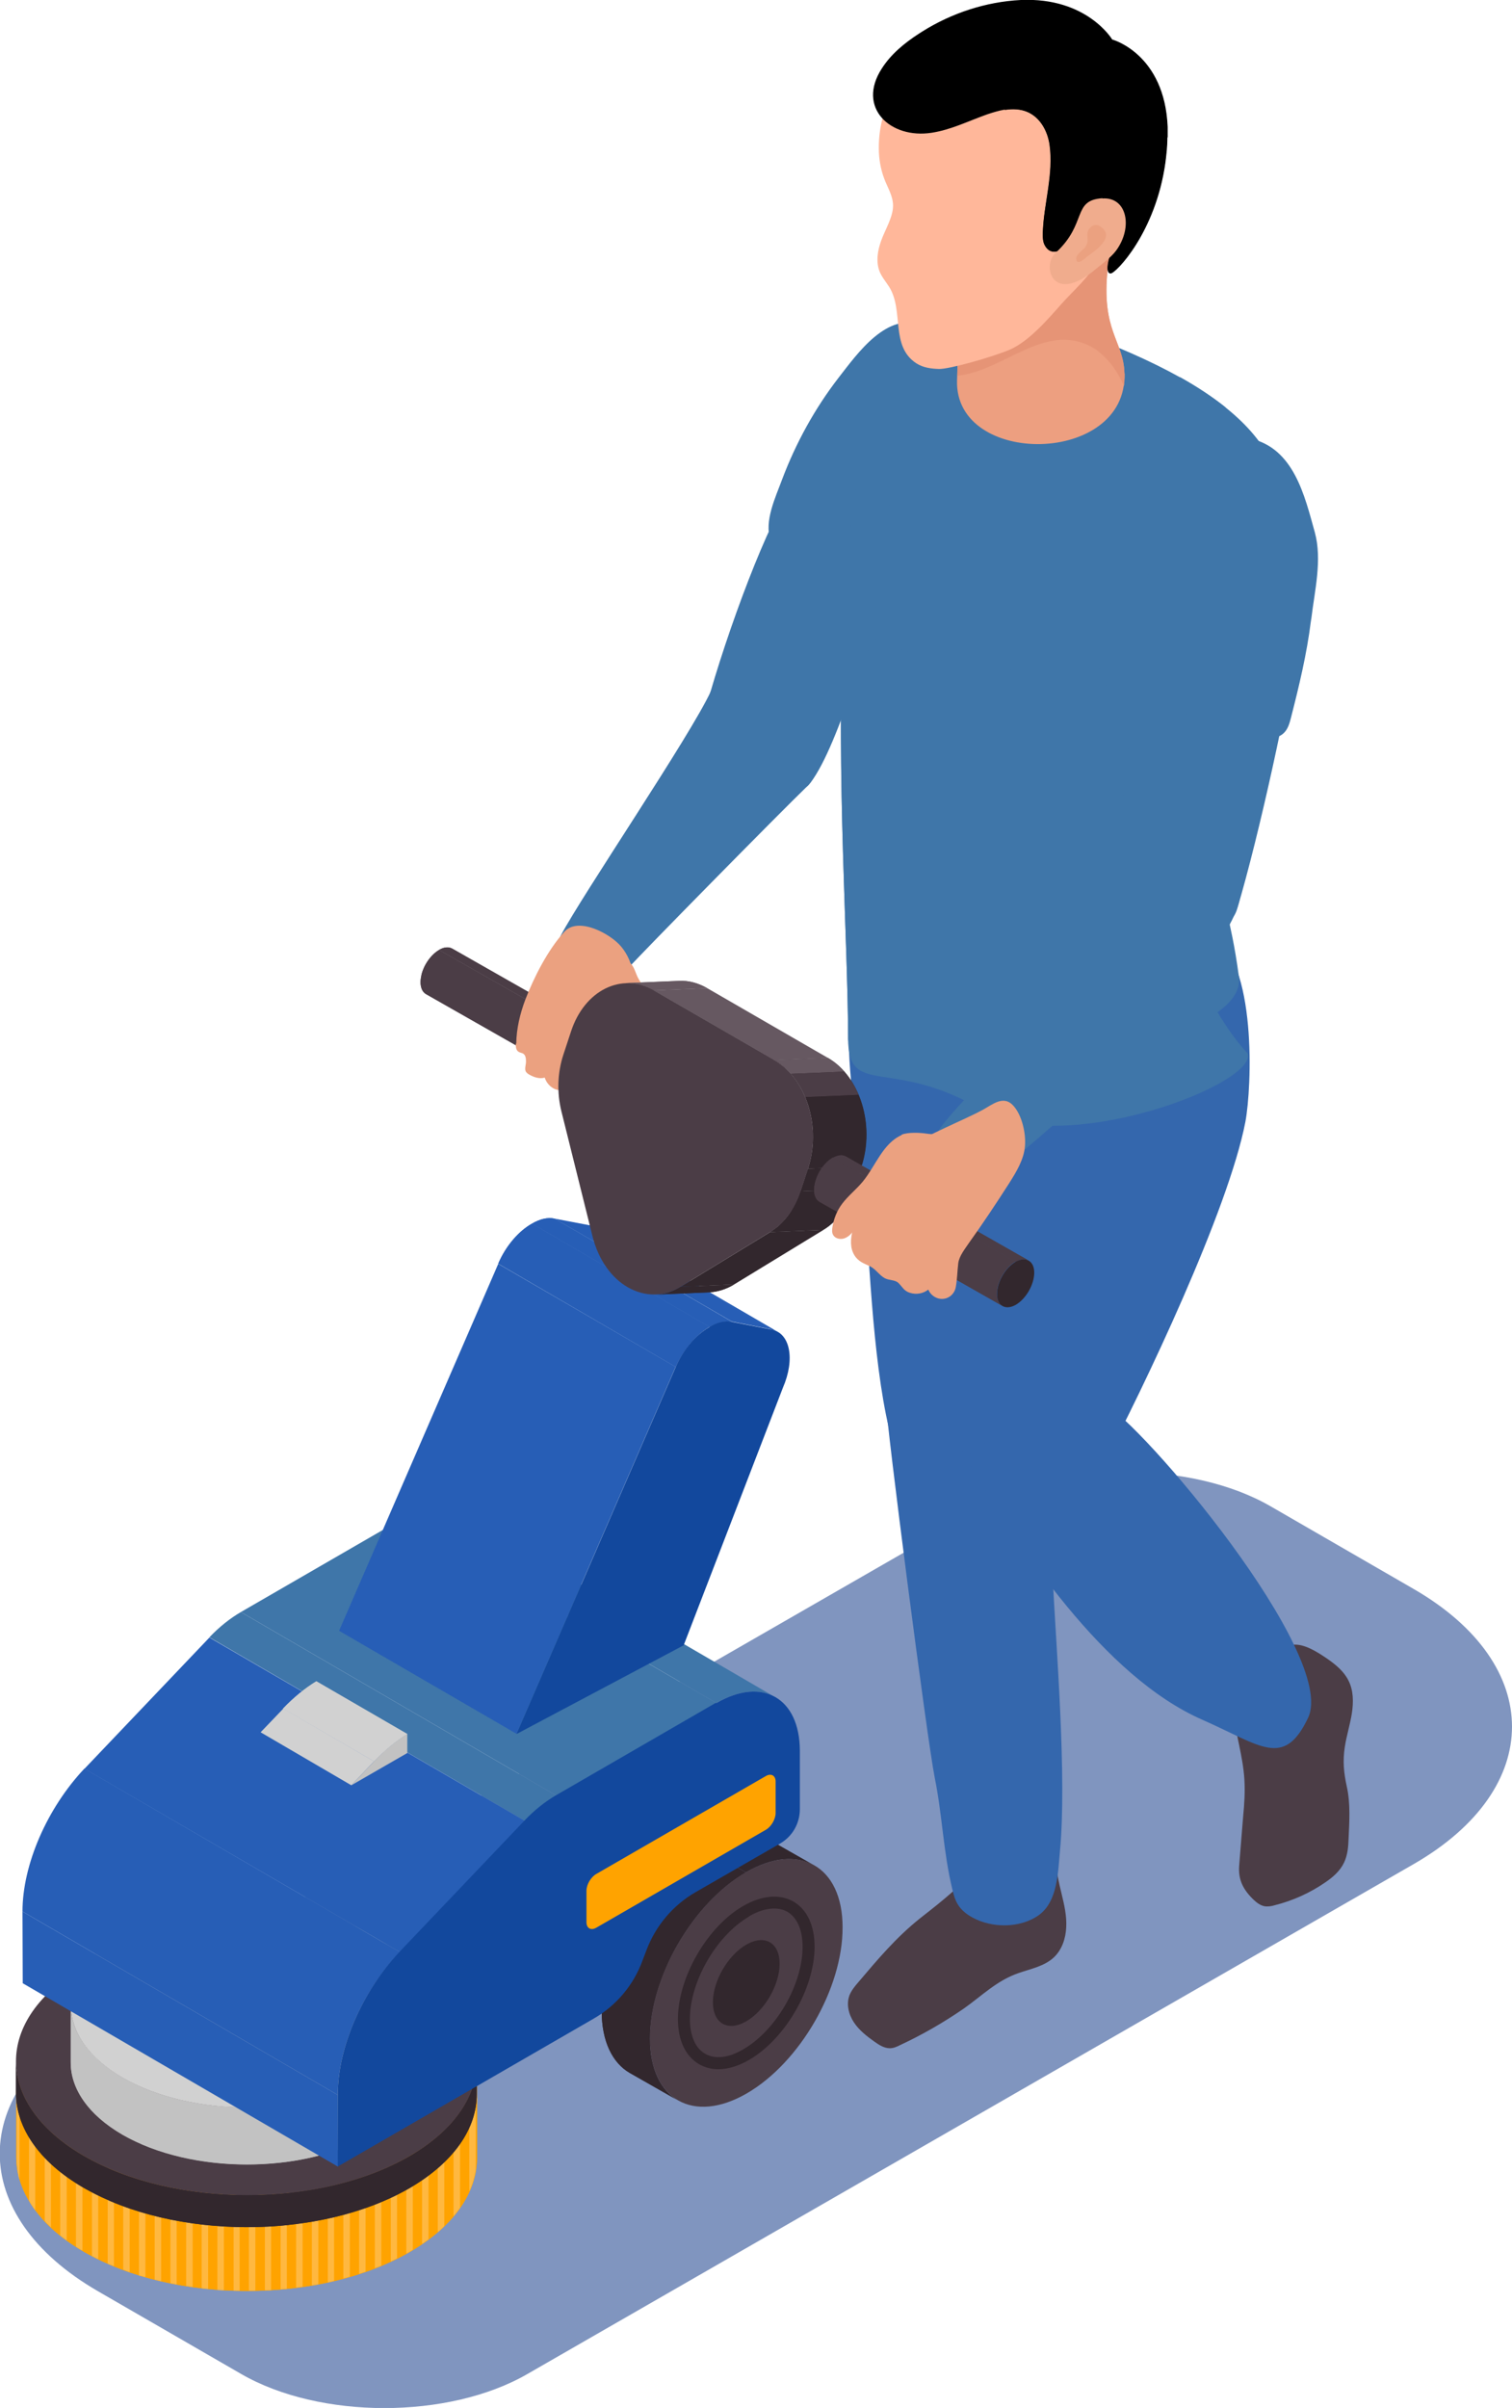 <?xml version="1.0" encoding="UTF-8"?>
<svg id="_レイヤー_2" data-name="レイヤー 2" xmlns="http://www.w3.org/2000/svg" xmlns:xlink="http://www.w3.org/1999/xlink" viewBox="0 0 60.51 96.33">
  <defs>
    <style>
      .cls-1 {
        clip-path: url(#clippath);
      }

      .cls-2 {
        fill: none;
      }

      .cls-2, .cls-3, .cls-4, .cls-5, .cls-6, .cls-7, .cls-8, .cls-9, .cls-10, .cls-11, .cls-12, .cls-13, .cls-14, .cls-15, .cls-16, .cls-17, .cls-18, .cls-19, .cls-20 {
        stroke-width: 0px;
      }

      .cls-21, .cls-15 {
        fill: #ffa300;
      }

      .cls-22, .cls-12 {
        fill: #c2c2c2;
      }

      .cls-23, .cls-13 {
        fill: #665861;
      }

      .cls-24, .cls-11 {
        fill: #d1d1d1;
      }

      .cls-25, .cls-5 {
        fill: #4b3d46;
      }

      .cls-26, .cls-7 {
        fill: #32272d;
      }

      .cls-27, .cls-4 {
        fill: #275eb6;
      }

      .cls-28 {
        clip-path: url(#clippath-1);
      }

      .cls-29 {
        clip-path: url(#clippath-4);
      }

      .cls-30 {
        clip-path: url(#clippath-3);
      }

      .cls-31 {
        clip-path: url(#clippath-2);
      }

      .cls-32 {
        clip-path: url(#clippath-7);
      }

      .cls-33 {
        clip-path: url(#clippath-8);
      }

      .cls-34 {
        clip-path: url(#clippath-6);
      }

      .cls-35 {
        clip-path: url(#clippath-5);
      }

      .cls-36 {
        clip-path: url(#clippath-9);
      }

      .cls-37 {
        clip-path: url(#clippath-14);
      }

      .cls-38 {
        clip-path: url(#clippath-13);
      }

      .cls-39 {
        clip-path: url(#clippath-12);
      }

      .cls-40 {
        clip-path: url(#clippath-10);
      }

      .cls-41 {
        clip-path: url(#clippath-15);
      }

      .cls-42 {
        clip-path: url(#clippath-17);
      }

      .cls-43 {
        clip-path: url(#clippath-16);
      }

      .cls-44 {
        clip-path: url(#clippath-19);
      }

      .cls-45 {
        clip-path: url(#clippath-11);
      }

      .cls-46 {
        clip-path: url(#clippath-18);
      }

      .cls-47 {
        isolation: isolate;
      }

      .cls-6 {
        fill: #8095bf;
      }

      .cls-8 {
        fill: #3467ad;
      }

      .cls-9 {
        fill: #3f76a9;
      }

      .cls-10 {
        fill: #12489d;
      }

      .cls-14 {
        fill: #ed9f80;
      }

      .cls-16 {
        fill: #e69476;
      }

      .cls-17 {
        fill: #f0ac8d;
      }

      .cls-18 {
        fill: #ffb79a;
      }

      .cls-19 {
        fill: #ffb840;
      }

      .cls-20 {
        fill: #eba180;
      }
    </style>
    <clipPath id="clippath">
      <path class="cls-5" d="M25.41,42.11l-7.31-4.16c-.14-.08-.32-.07-.53.05l7.31,4.16c.21-.12.4-.13.53-.05Z"/>
    </clipPath>
    <clipPath id="clippath-1">
      <path class="cls-5" d="M17.05,39.77l7.31,4.16c-.13-.08-.22-.24-.22-.48,0-.47.33-1.05.74-1.29l-7.31-4.16c-.41.24-.74.81-.74,1.29,0,.23.08.4.22.48Z"/>
    </clipPath>
    <clipPath id="clippath-2">
      <path class="cls-15" d="M19.09,83.6v2.74c-.01,1.36-.9,2.71-2.69,3.75-3.59,2.08-9.42,2.08-13.03,0-1.82-1.05-2.72-2.43-2.72-3.8v-2.74c0,1.38.91,2.75,2.73,3.8,3.61,2.08,9.45,2.08,13.03,0,1.78-1.04,2.67-2.39,2.68-3.75Z"/>
    </clipPath>
    <clipPath id="clippath-3">
      <path class="cls-7" d="M19.08,82.5v1.28c0,1.36-.9,2.71-2.68,3.75-3.59,2.09-9.42,2.09-13.04,0-1.82-1.05-2.72-2.43-2.72-3.8v-1.28c0,1.38.91,2.75,2.72,3.8,3.61,2.08,9.45,2.08,13.04,0,1.78-1.04,2.67-2.39,2.68-3.75Z"/>
    </clipPath>
    <clipPath id="clippath-4">
      <path class="cls-12" d="M16.89,80.26v2.28c0,1.03-.69,2.07-2.05,2.86-2.73,1.59-7.18,1.59-9.94,0-1.38-.8-2.08-1.85-2.07-2.9v-2.28c0,1.05.7,2.1,2.08,2.9,2.75,1.59,7.2,1.59,9.94,0,1.36-.79,2.04-1.82,2.04-2.86Z"/>
    </clipPath>
    <clipPath id="clippath-5">
      <path class="cls-7" d="M32.59,74.63l-1.93-1.1c-.7-.41-1.67-.35-2.74.27l1.93,1.1c1.07-.62,2.04-.68,2.74-.27Z"/>
    </clipPath>
    <clipPath id="clippath-6">
      <path class="cls-7" d="M25.2,82.93l1.93,1.1c-.69-.4-1.12-1.26-1.12-2.47,0-2.45,1.71-5.42,3.84-6.65l-1.93-1.1c-2.13,1.23-3.85,4.21-3.84,6.65,0,1.21.43,2.07,1.12,2.47Z"/>
    </clipPath>
    <clipPath id="clippath-7">
      <path class="cls-2" d="M18.41,60.56l12.62,7.34c-.6-.35-1.44-.3-2.37.23l-12.62-7.34c.92-.53,1.76-.58,2.37-.23Z"/>
    </clipPath>
    <clipPath id="clippath-8">
      <path class="cls-2" d="M21,72.84l-12.62-7.34c.4-.42.83-.76,1.26-1.01l12.62,7.34c-.43.25-.86.59-1.26,1.01Z"/>
    </clipPath>
    <clipPath id="clippath-9">
      <path class="cls-2" d="M13.52,83.81l-12.62-7.34c0-1.87.98-4.13,2.48-5.72l12.62,7.34c-1.51,1.58-2.49,3.84-2.48,5.72Z"/>
    </clipPath>
    <clipPath id="clippath-10">
      <path class="cls-4" d="M24.02,49.15l7.1,4.13c-.08-.04-.16-.08-.25-.09l-7.1-4.13c.09.02.18.05.25.09Z"/>
    </clipPath>
    <clipPath id="clippath-11">
      <path class="cls-4" d="M28.39,53.08l-7.1-4.13c.31-.18.62-.26.9-.2l7.1,4.13c-.28-.05-.59.03-.9.2Z"/>
    </clipPath>
    <clipPath id="clippath-12">
      <path class="cls-4" d="M27.04,54.68l-7.1-4.13c.31-.72.82-1.3,1.35-1.6l7.1,4.13c-.52.3-1.03.89-1.35,1.6Z"/>
    </clipPath>
    <clipPath id="clippath-13">
      <path class="cls-13" d="M25.04,39.33l2.14-.09c.37-.02.75.08,1.12.29l-2.14.09c-.37-.21-.75-.3-1.12-.29Z"/>
    </clipPath>
    <clipPath id="clippath-14">
      <path class="cls-7" d="M28.39,51.7l-2.14.09c.33-.01.66-.11.98-.31l2.14-.09c-.32.19-.65.29-.98.31Z"/>
    </clipPath>
    <clipPath id="clippath-15">
      <path class="cls-7" d="M32.03,47.66l2.14-.09c-.24.72-.67,1.3-1.22,1.63l-2.14.09c.55-.33.98-.91,1.22-1.63Z"/>
    </clipPath>
    <clipPath id="clippath-16">
      <path class="cls-7" d="M30.99,42.41l2.14-.09c1.29.74,1.89,2.69,1.35,4.34l-2.14.09c.54-1.66-.06-3.6-1.35-4.34Z"/>
    </clipPath>
    <clipPath id="clippath-17">
      <path class="cls-5" d="M41.17,50.43l-7.31-4.16c-.14-.08-.32-.07-.53.05l7.31,4.16c.21-.12.39-.13.53-.05Z"/>
    </clipPath>
    <clipPath id="clippath-18">
      <path class="cls-5" d="M32.8,48.08l7.31,4.16c-.13-.08-.22-.24-.22-.48,0-.47.33-1.05.74-1.29l-7.31-4.16c-.41.24-.74.81-.74,1.29,0,.23.08.4.22.48Z"/>
    </clipPath>
    <clipPath id="clippath-19">
      <path class="cls-11" d="M14.97,70.46l-3.64-2.11c.42-.44.87-.81,1.33-1.09l3.64,2.11c-.46.28-.9.65-1.33,1.09Z"/>
    </clipPath>
  </defs>
  <g id="_レイヤー_1-2" data-name="レイヤー 1">
    <g>
      <path class="cls-6" d="M56.58,74.57l-35.47,20.4c-3.15,1.82-8.31,1.82-11.46,0l-5.73-3.31c-5.24-3.03-5.24-7.98,0-11l35.47-20.4c3.15-1.82,8.31-1.82,11.46,0l5.73,3.31c5.24,3.03,5.24,7.98,0,11Z"/>
      <g class="cls-47">
        <g class="cls-47">
          <path class="cls-25" d="M25.41,42.11l-7.31-4.16c-.14-.08-.32-.07-.53.05l7.31,4.16c.21-.12.4-.13.53-.05Z"/>
          <g class="cls-1">
            <g class="cls-47">
              <path class="cls-5" d="M25.41,42.11l-7.31-4.16s-.05-.02-.07-.03l7.31,4.16s.05.02.07.03Z"/>
              <path class="cls-5" d="M25.34,42.08l-7.31-4.16c-.07-.02-.14-.02-.22,0l7.31,4.16c.08-.02.16-.01.22,0Z"/>
              <path class="cls-5" d="M25.11,42.07l-7.31-4.16c-.07.01-.15.05-.23.09l7.31,4.16c.08-.05.16-.08.23-.09Z"/>
            </g>
          </g>
        </g>
        <g class="cls-47">
          <path class="cls-25" d="M17.05,39.77l7.31,4.16c-.13-.08-.22-.24-.22-.48,0-.47.33-1.05.74-1.29l-7.31-4.16c-.41.24-.74.81-.74,1.29,0,.23.08.4.22.48Z"/>
          <g class="cls-28">
            <g class="cls-47">
              <path class="cls-5" d="M24.88,42.17l-7.31-4.16c-.24.14-.45.39-.59.67l7.31,4.16c.14-.28.35-.53.59-.67Z"/>
              <path class="cls-5" d="M24.29,42.84l-7.31-4.16c-.05.11-.09.22-.12.32l7.31,4.16c.03-.11.07-.22.12-.32Z"/>
              <path class="cls-5" d="M24.18,43.16l-7.31-4.16c-.02.1-.04.2-.04.29,0,.23.08.4.22.48l7.31,4.16c-.13-.08-.22-.24-.22-.48,0-.09.01-.19.04-.29Z"/>
            </g>
          </g>
        </g>
        <path class="cls-5" d="M24.88,42.17c-.41.24-.74.81-.74,1.29,0,.47.34.66.75.43.41-.24.74-.81.74-1.29,0-.47-.34-.66-.75-.43Z"/>
      </g>
      <g>
        <g class="cls-47">
          <g class="cls-47">
            <path class="cls-21" d="M19.09,83.6v2.74c-.01,1.36-.9,2.71-2.69,3.75-3.59,2.08-9.42,2.08-13.03,0-1.82-1.05-2.72-2.43-2.72-3.8v-2.74c0,1.38.91,2.75,2.73,3.8,3.61,2.08,9.45,2.08,13.03,0,1.78-1.04,2.67-2.39,2.68-3.75Z"/>
            <g class="cls-31">
              <g class="cls-47">
                <path class="cls-15" d="M19.09,83.6v2.74c-.01,1.36-.9,2.71-2.69,3.75-.33.19-.68.37-1.05.52v-2.74c.37-.16.73-.33,1.06-.52,1.78-1.04,2.67-2.39,2.68-3.75Z"/>
                <path class="cls-15" d="M15.36,87.87v2.74c-1.15.49-2.45.81-3.8.95v-2.74c1.35-.14,2.65-.46,3.8-.95Z"/>
                <path class="cls-15" d="M11.57,88.82v2.74c-2.48.26-5.1-.06-7.2-.97v-2.74c2.11.91,4.73,1.24,7.2.97Z"/>
                <path class="cls-15" d="M4.38,87.85v2.74c-.36-.15-.69-.32-1.01-.5-.7-.4-1.27-.86-1.7-1.34v-2.74c.44.48,1,.94,1.7,1.34.32.18.65.35,1,.5Z"/>
                <path class="cls-15" d="M1.68,86v2.74c-.69-.77-1.03-1.62-1.03-2.46v-2.74c0,.85.35,1.69,1.03,2.46Z"/>
              </g>
            </g>
          </g>
          <path class="cls-15" d="M16.37,79.79c3.61,2.08,3.63,5.47.04,7.55-3.59,2.08-9.42,2.08-13.03,0-3.61-2.08-3.63-5.47-.04-7.55,3.59-2.09,9.42-2.08,13.04,0Z"/>
        </g>
        <g>
          <path class="cls-19" d="M.78,84.43v2.76s-.03-.09-.04-.14c0,0,0-.02,0-.03-.02-.07-.03-.14-.04-.21,0-.01,0-.03,0-.04-.01-.07-.02-.15-.03-.22,0-.02,0-.03,0-.05,0-.08,0-.15,0-.23v-2.74c0,.08.01.15.02.23,0,.02,0,.03,0,.05,0,.07.01.15.03.22,0,.01,0,.03,0,.04.01.07.03.14.04.21,0,0,0,.02,0,.03.01.04.02.07.03.11Z"/>
          <path class="cls-19" d="M1.41,85.67v2.75s-.06-.07-.08-.11c0,0,0,0,0,0-.05-.07-.1-.15-.14-.22,0-.02-.02-.03-.03-.05,0,0,0-2.75,0-2.75,0,0,0,.01,0,.02,0,.02.02.03.03.05.05.07.09.15.14.22,0,0,0,0,0,0,.02.03.05.07.07.1Z"/>
          <path class="cls-19" d="M2.04,86.37v2.74s-.05-.05-.07-.07c-.02-.02-.05-.05-.07-.07-.04-.04-.08-.08-.11-.12v-2.75s.08.08.12.13c.02.02.05.05.07.07.02.02.04.04.07.06Z"/>
          <path class="cls-19" d="M2.67,86.89v2.74c-.06-.05-.13-.09-.19-.14-.02-.01-.03-.03-.05-.04,0,0-.01-.01-.02-.02v-2.74s.02.02.03.02c.02.01.03.03.05.04.06.05.12.09.18.13Z"/>
          <path class="cls-19" d="M3.3,87.3v2.74c-.08-.05-.16-.09-.23-.14,0,0-.02-.01-.03-.02v-2.74s.02.02.03.02c.07.05.15.09.22.14Z"/>
          <path class="cls-19" d="M3.93,87.64v2.74s-.08-.04-.12-.06c-.05-.02-.09-.05-.13-.07v-2.74s.09.05.14.07c.04.02.08.04.12.06Z"/>
          <path class="cls-19" d="M4.56,87.92v2.74c-.05-.02-.1-.04-.15-.06-.01,0-.02,0-.03-.01-.02-.01-.05-.02-.07-.03v-2.74s0,0,0,0c.03.02.07.03.1.05.05.02.1.04.15.06Z"/>
          <path class="cls-19" d="M5.19,88.16v2.74s-.09-.03-.13-.05c-.04-.02-.09-.03-.13-.05v-2.74s.09.03.14.05c.04.02.08.03.12.04Z"/>
          <path class="cls-19" d="M5.82,88.36v2.74c-.07-.02-.14-.04-.2-.06,0,0-.01,0-.02,0-.01,0-.03,0-.04-.01v-2.74s.03.01.05.02c.07.02.14.04.21.06Z"/>
          <path class="cls-19" d="M6.45,88.52v2.74c-.09-.02-.17-.04-.26-.06v-2.74c.09.02.17.04.26.06Z"/>
          <path class="cls-19" d="M7.07,88.65v2.74s0,0,0,0c-.06-.01-.12-.02-.19-.04-.02,0-.04,0-.06-.01v-2.74s.05.01.07.02c.06.01.12.02.18.03Z"/>
          <path class="cls-19" d="M7.71,88.75v2.74c-.06,0-.13-.02-.19-.03-.02,0-.05,0-.07-.01v-2.74s.05,0,.08.01c.06,0,.12.02.18.03Z"/>
          <path class="cls-19" d="M8.33,88.83v2.74s-.08,0-.12-.01c-.05,0-.09-.01-.14-.02v-2.74s.1.01.15.02c.04,0,.07,0,.11.01Z"/>
          <path class="cls-19" d="M8.96,88.88v2.74s-.06,0-.09,0c-.06,0-.11,0-.17-.01v-2.74c.06,0,.12,0,.18.01.03,0,.06,0,.08,0Z"/>
          <path class="cls-19" d="M9.59,88.9v2.74s0,0,0,0c-.08,0-.16,0-.24,0v-2.74c.09,0,.17,0,.25,0Z"/>
          <path class="cls-19" d="M10.22,88.9v2.74c-.06,0-.12,0-.19,0h-.07v-2.74s.05,0,.08,0c.06,0,.12,0,.18,0Z"/>
          <path class="cls-19" d="M10.85,88.88v2.74c-.05,0-.1,0-.15,0-.03,0-.07,0-.1,0v-2.74s.07,0,.11,0c.05,0,.1,0,.15,0Z"/>
          <path class="cls-19" d="M11.48,88.83v2.74s-.05,0-.07,0c-.06,0-.12.01-.18.02v-2.74c.06,0,.13-.01.19-.02.02,0,.04,0,.06,0Z"/>
          <path class="cls-19" d="M12.11,88.75v2.74s-.03,0-.04,0c-.03,0-.06,0-.09.01-.04,0-.09.01-.13.02v-2.74s.09-.01.14-.02c.03,0,.06,0,.09-.01.01,0,.02,0,.03,0Z"/>
          <path class="cls-19" d="M12.74,88.65v2.74s-.05,0-.07.01c-.04,0-.09.02-.13.02-.02,0-.04,0-.06,0v-2.74s.04,0,.06-.01c.04,0,.09-.02.13-.02.02,0,.05,0,.07-.01Z"/>
          <path class="cls-19" d="M13.37,88.51v2.74c-.07.02-.14.03-.2.05-.02,0-.04,0-.05.01v-2.73s.04,0,.06-.01c.07-.01.13-.03.2-.05Z"/>
          <path class="cls-19" d="M14,88.35v2.73s-.06.02-.1.03c-.05.01-.11.03-.16.04v-2.74c.06-.02.11-.03.17-.05.03,0,.06-.02.09-.03Z"/>
          <path class="cls-19" d="M14.63,88.15v2.73s-.08.03-.12.04c-.05.02-.09.03-.14.05v-2.74s.1-.03.15-.05c.04-.01.07-.03.11-.04Z"/>
          <path class="cls-19" d="M15.26,87.91v2.73c-.09.04-.17.07-.26.1v-2.74c.09-.03.17-.07.26-.1Z"/>
          <path class="cls-19" d="M15.89,87.62v2.73s-.04.02-.06.03c-.06.03-.13.06-.19.09v-2.73c.07-.03.14-.06.2-.1.02,0,.04-.02.06-.03Z"/>
          <path class="cls-19" d="M16.52,87.28v2.73s-.08.05-.12.07c-.05.03-.09.05-.14.08v-2.73s.1-.05.15-.08c.04-.02.07-.04.11-.07Z"/>
          <path class="cls-19" d="M17.15,86.86v2.73c-.08.06-.17.12-.26.18v-2.73c.09-.06.18-.12.26-.18Z"/>
          <path class="cls-19" d="M17.78,86.33v2.73c-.08.08-.17.16-.26.24v-2.73c.09-.08.18-.16.26-.23Z"/>
          <path class="cls-19" d="M18.41,85.6v2.73c-.08.11-.17.23-.26.34v-2.73c.09-.11.18-.22.26-.33Z"/>
          <path class="cls-19" d="M19.04,84.13v2.69c-.05.29-.13.57-.26.85v-2.72c.12-.27.21-.54.26-.82Z"/>
        </g>
      </g>
      <g class="cls-47">
        <g class="cls-47">
          <path class="cls-26" d="M19.08,82.5v1.28c0,1.36-.9,2.71-2.68,3.75-3.59,2.09-9.42,2.09-13.04,0-1.82-1.05-2.72-2.43-2.72-3.8v-1.28c0,1.38.91,2.75,2.72,3.8,3.61,2.08,9.45,2.08,13.04,0,1.78-1.04,2.67-2.39,2.68-3.75Z"/>
          <g class="cls-30">
            <g class="cls-47">
              <path class="cls-7" d="M19.08,82.5v1.28c0,1.36-.9,2.71-2.68,3.75-.33.19-.68.37-1.05.52v-1.28c.37-.16.72-.33,1.05-.52,1.78-1.04,2.67-2.39,2.68-3.75Z"/>
              <path class="cls-7" d="M15.36,86.77v1.28c-1.15.49-2.45.81-3.79.95v-1.28c1.35-.14,2.65-.46,3.79-.95Z"/>
              <path class="cls-7" d="M11.57,87.73v1.28c-2.47.26-5.09-.06-7.2-.97v-1.28c2.11.91,4.73,1.24,7.2.97Z"/>
              <path class="cls-7" d="M4.37,86.75v1.28c-.35-.15-.69-.32-1.01-.5-.7-.4-1.27-.86-1.7-1.34v-1.28c.43.48,1,.94,1.7,1.34.32.18.65.35,1,.5Z"/>
              <path class="cls-7" d="M1.67,84.91v1.28c-.69-.77-1.03-1.62-1.03-2.46v-1.28c0,.85.34,1.69,1.03,2.46Z"/>
            </g>
          </g>
        </g>
        <path class="cls-5" d="M16.36,78.7c3.61,2.09,3.63,5.47.04,7.55-3.59,2.09-9.42,2.09-13.04,0-3.61-2.08-3.63-5.47-.04-7.55,3.59-2.09,9.42-2.08,13.04,0Z"/>
      </g>
      <g class="cls-47">
        <g class="cls-47">
          <path class="cls-22" d="M16.89,80.26v2.28c0,1.03-.69,2.07-2.05,2.86-2.73,1.59-7.18,1.59-9.94,0-1.38-.8-2.08-1.85-2.07-2.9v-2.28c0,1.05.7,2.1,2.08,2.9,2.75,1.59,7.2,1.59,9.94,0,1.36-.79,2.04-1.82,2.04-2.86Z"/>
          <g class="cls-29">
            <g class="cls-47">
              <path class="cls-12" d="M16.89,80.26v2.28c0,1.03-.69,2.07-2.05,2.86-.25.15-.52.28-.8.4v-2.28c.29-.12.55-.25.81-.4,1.36-.79,2.04-1.82,2.04-2.86Z"/>
              <path class="cls-12" d="M14.05,83.52v2.28c-.88.37-1.87.62-2.89.72v-2.28c1.03-.11,2.02-.35,2.89-.72Z"/>
              <path class="cls-12" d="M11.16,84.24v2.28c-1.89.2-3.88-.05-5.49-.74v-2.28c1.61.69,3.61.94,5.49.74Z"/>
              <path class="cls-12" d="M5.68,83.5v2.28c-.27-.12-.53-.24-.77-.38-.53-.31-.96-.65-1.29-1.02v-2.28c.33.37.77.71,1.3,1.02.24.14.5.27.76.38Z"/>
              <path class="cls-12" d="M3.62,82.09v2.28c-.53-.59-.79-1.23-.79-1.88v-2.28c0,.64.27,1.29.79,1.88Z"/>
            </g>
          </g>
        </g>
        <path class="cls-11" d="M14.82,77.36c2.75,1.59,2.77,4.17.03,5.76-2.73,1.59-7.18,1.59-9.94,0-2.75-1.59-2.77-4.17-.03-5.75,2.74-1.59,7.18-1.59,9.94,0Z"/>
      </g>
      <g id="body">
        <g id="_04_man_smart_watch" data-name="04_man_smart_watch">
          <g id="man">
            <path class="cls-9" d="M31.34,20.12l5.41.13s0,0,0,.01c-2.08,5.25-3.13,9.46-4.31,11.05-.36.49-.56-.07-1.03.1-.6.21-3.42-2.05-3.42-2.05.6-2.62,2.24-7.27,3.35-9.24Z"/>
            <path class="cls-9" d="M36.96,13.02c-1.45-.6-2.65,1.13-3.4,2.09-.95,1.23-1.71,2.61-2.26,4.07-.27.73-.72,1.66-.47,2.43.28.87.89,1.51,1.65,2,.57.37,1.19.66,1.84.86,1.13.35,1.36-.35,1.78-1.22.48-.98.96-1.96,1.46-2.93,1.7-3.34.94-6.66-.61-7.3Z"/>
            <g>
              <path class="cls-5" d="M40.54,73.57c-.02.09-.66.39-.76.45-.22.13-.35.19-.5.4-.66.93-1.58,1.63-2.47,2.33-.95.76-1.68,1.63-2.47,2.56-.13.15-.26.31-.34.5-.14.36-.04.77.17,1.09.21.32.52.56.83.78.18.13.39.26.61.26.15,0,.28-.06.42-.13.88-.41,1.73-.9,2.53-1.45.74-.52,1.33-1.13,2.21-1.43.49-.17,1.02-.27,1.4-.62.33-.31.48-.76.5-1.21.05-.92-.42-1.78-.39-2.69,0-.26.05-.53.02-.79-.03-.3-.19-.7-.5-.81-.17-.06-1.12.02-1.17.25l-.1.5Z"/>
              <path class="cls-8" d="M34.32,45.25c.71,4.05.17,16.32,4.1,15.1,1.23-.38,3.3-2.66,3.39-5.37.05-1.46-.12-3.54-.09-5,.04-3.03,3.09-13.23-3.15-14.85-.94-.24-2.44-2.02-3.2-1.34-.16.14-.64.8-.97,2.2-.19.8-.26,2.01-.36,3.08-.17,1.83-.1,3.95.29,6.19Z"/>
              <path class="cls-8" d="M35.45,56.05c.02.92,1.65,13.53,1.96,15.08.3,1.47.34,2.96.7,4.44.05.22.11.44.23.63.13.21.34.38.56.5.78.44,1.93.45,2.68-.09.75-.55.76-1.71.84-2.56.28-2.97-.15-8.09-.3-11.07-.12-2.48-.16-5.31-.8-7.7-.33-1.21-.53.24-1.25-.8-.26-.37-1.7,2.19-2.1,1.98-.43-.23.52-.98.03-.93-.92.09-2.56.52-2.56.52Z"/>
              <path class="cls-8" d="M45.49,36.86c-3.4-.71-3.84-.21-5.52-2.37-.55.98-.75,2.06-1.21,3.06-.42.94-1.1,1.75-1.44,2.74-.34.99-.29,2.1.13,3.06.14.32.33.64.62.85.35.26.69.38.94.75.23.34.31.76.35,1.16.42,3.59-1.36,7.57-1.01,11.17.06.67.44,1.66,1.14,1.91.18.07,1.95.05,2.55-.24.4-.2.74-.51,1.04-.85.68-.78.54,1.49,1.03.57,1.66-3.15,5.05-10.26,5.73-13.79.26-1.38.47-6.42-1.35-7.49-.43-.25-2.34-.39-3-.53Z"/>
              <path class="cls-9" d="M48.84,33.89c0-.5.18-.96.21-1.46.74-10.01,8.42-14.74-8.53-20.04-8.95-2.8-6.58,20.79-6.58,29.14,0,2.44,16.09.92,15.64-2.46-.34-2.57-.74-2.9-.74-5.17Z"/>
              <path class="cls-9" d="M33.74,24.88c-.28,6.11.2,12.9.2,16.64,0,2.44,1.69.72,5.38,2.89,3.27,1.91,11.03-1.05,10.61-2.27-2.73-2.89-5.25-11.52-5.78-15.4-3.43.32-7.39.02-10.4-1.86Z"/>
              <path class="cls-9" d="M39.94,12.24c-4.48-.88-5.87,5.4-6.2,12.64.29.18.77,1.04,1.07,1.19.74-4.7.7-11.7,5.13-13.83Z"/>
              <path class="cls-9" d="M49.05,16.3c-.51-.41-1.11-.81-1.82-1.21-3.22,3-4.91,7.34-5.29,11.76.68,0,1.56-.05,2.21-.11.11-3.99,1.77-7.97,4.9-10.44Z"/>
            </g>
          </g>
        </g>
        <path class="cls-9" d="M44.68,36.01c.1-3.44.63-8.04,1.37-11.95l6.4-1.44c-.07.81-.32,1.67-.43,2.39-.44,2.96-1.64,8.44-2.5,11.32-.35,1.19-.96-.65-1.95.14-.44.35-.29,1.12-.85,1.06-.74-.08-2.05-.81-2.03-1.53Z"/>
        <path class="cls-9" d="M25.17,38.71c-.45.52-.55.14-1.23.15-.68.01-1.78-.89-1.5-1.43.86-1.63,5.18-7.98,6.01-9.78.33-.73,2.63.04,3.22.7,1.37,1.53.68,3.06.68,3.06-1.25,1.21-6.73,6.78-7.18,7.29Z"/>
        <path class="cls-5" d="M49.93,66.57c-.14.04-.26.1-.35.21-.31.39-.29,1.2-.24,1.66.11.92.4,1.81.46,2.74.03.5,0,.99-.05,1.49-.05.66-.11,1.32-.16,1.98-.04.56.17.96.59,1.36.12.11.26.22.43.25.13.02.27,0,.4-.04.72-.18,1.41-.49,2.02-.91.31-.21.6-.46.76-.8.14-.29.17-.63.18-.95.03-.68.08-1.41-.07-2.08-.12-.55-.17-1.02-.08-1.6.07-.45.21-.89.28-1.33.07-.45.07-.93-.14-1.33-.18-.36-.51-.63-.84-.86-.37-.25-.92-.62-1.39-.56-.42.05-.89.46-1.28.63-.15.07-.34.09-.52.14Z"/>
        <path class="cls-8" d="M38.7,58.41c2.06,3.49,5.47,8.66,9.42,10.39,2.34,1.03,3.26,1.96,4.23-.08,1.19-2.51-6.66-11.82-8.23-12.61-.83-.42-5.69,1.86-5.42,2.31Z"/>
        <path class="cls-9" d="M52.46,24.87s.01-.09.02-.13c.13-1.1.44-2.34.14-3.44-.41-1.47-.84-3.38-2.6-3.76-1.38-.3-2.34,1.03-2.84,1.94-.49.89-.67,1.82-.99,2.76-.29.85-.52,1.72-.68,2.61-.12.7-.2,1.75.1,2.41.32.7,1.1,1.04,1.83,1.29.91.32,1.84.61,2.77.87.38.11.84.19,1.14-.07.19-.16.26-.42.32-.66.32-1.25.63-2.54.79-3.83Z"/>
        <path class="cls-9" d="M43.88,43.53c-.88.69-3.07,2.71-3.55,2.99-.47.28-1.12.35-1.55,0-.39-.31-1.61-.26-1.49-.75.25-1.02,2.72-2.89,3.9-5.06.57-1.06,2.8-4.49,3.47-5.42.62-.86,1.4-2.51,2.45-2.37,2.36.3,3.02,2.08,2.29,3.69-.44.97-2.6,4.63-5.51,6.91Z"/>
      </g>
      <g id="head">
        <path class="cls-14" d="M45,14.94c.12,3.69-6.8,3.75-6.7.28.14-4.83.43-5.39,2.71-6.14.62-.21,1.28-.36,1.94-.38,2.4-.04,1.47,1.18,1.38,2.03-.27,2.53.63,2.88.67,4.2Z"/>
        <path class="cls-16" d="M45,14.94c-.04-1.33-.94-1.68-.67-4.2.09-.85,1.02-2.07-1.38-2.03-.66.01-1.31.17-1.94.38-2.25.74-2.56,1.29-2.7,5.94,1.91-.18,3.61-2.3,5.56-1.04.52.39.87.89,1.11,1.45.02-.16.03-.32.03-.49Z"/>
        <g>
          <path class="cls-18" d="M35.92,3.35c-.48.77-.76,1.65-.75,2.59,0,.4.07.81.21,1.19.13.36.36.7.36,1.1,0,.46-.33.98-.48,1.41-.14.39-.21.83-.06,1.22.09.22.25.41.38.61.61.96.03,2.38,1.1,3.07.27.17.58.21.89.22.39.02,2.17-.48,2.86-.78.76-.34,1.5-1.2,2.05-1.82.43-.49,1.15-1.11,1.42-1.7.08-.18-.12-.21.07-.3.11-.05.25-.76.37-.77.15-.02.34-.18.47-.26.24-.16.35.42.43.14.33-1.17.76-2.36.71-3.59-.05-1.13-.02-2.1-.75-3.06-.55-.72-1.33-1.25-2.17-1.57-1.29-.49-2.75-.52-4.06-.07-1.24.42-2.34,1.28-3.03,2.38Z"/>
          <path class="cls-3" d="M40.2,4.39c.32-.05.64-.04.93.09.5.22.79.76.87,1.3.17,1.18-.23,2.37-.27,3.54,0,.18,0,.36.09.51.24.42.68.19.93-.07.16-.17.29-.37.44-.55.15-.18.35-.33.58-.37.37-.07.65.22.71.56.05.31,0,.62-.09.92-.02.07-.17.61.05.61.22,0,2.18-2.02,2.27-5.45.08-3.29-2.2-3.9-2.2-3.9,0,0-1.01-1.7-3.66-1.58-1.39.07-2.76.52-3.94,1.26-.05.03-.09.06-.14.09-.57.37-1.11.81-1.48,1.39-1.02,1.57.35,2.83,2,2.57.78-.12,1.49-.48,2.23-.74.21-.07.44-.14.66-.18Z"/>
        </g>
        <path class="cls-3" d="M46.72,5.49c0,.35-.04.69-.08,1.01-.39,2.81-1.99,4.44-2.19,4.44-.22,0-.07-.54-.05-.62.08-.3.14-.61.09-.92-.06-.34-.34-.63-.71-.56-.23.04-.42.2-.58.38-.15.17-.28.38-.44.55-.25.26-.69.49-.93.07-.09-.15-.1-.34-.09-.51,0-.17.02-.34.03-.5.03-.3.08-.61.13-.92.11-.71.21-1.41.11-2.12-.08-.54-.37-1.07-.87-1.3-.29-.13-.61-.14-.93-.09,0,0,1.07-1.09,2.01-1.69.94-.6,2.31-1.11,2.31-1.11,0,0,2.08.56,2.2,3.48,0,.14,0,.28,0,.42Z"/>
        <path class="cls-17" d="M44.12,7.94c.98-.07,1.23,1.15.55,2.08-.2.27-.54.52-.8.73-1.75,1.49-2.19-.12-1.63-.63,1.29-1.18.65-2.11,1.88-2.19Z"/>
        <path class="cls-20" d="M43.53,10.25c.11-.1,1.23-.76.47-1.21-.21-.12-.44.06-.48.28-.02.12.02.23,0,.35-.01.07-.04.13-.07.19-.1.16-.44.32-.37.55.06.21.39-.11.45-.17Z"/>
      </g>
      <path class="cls-20" d="M25.98,39.81c.34.75-.05,1.61-.07,2.44-.01.4.06.8.02,1.2-.03.35-.15.69-.34.98-.05.07-.11.15-.19.19-.18.08-.4-.05-.48-.23-.08-.18-.06-.39-.03-.58.05-.39.1-.79.14-1.18.01-.1.02-.21,0-.31-.03-.12-.12-.22-.2-.32-.61-.78-.78-1.88-.46-2.81.12-.34.38-1.03.83-.68.19.15.23.43.35.64.13.24.31.44.42.68Z"/>
      <g class="cls-47">
        <g>
          <path class="cls-26" d="M32.59,74.63l-1.93-1.1c-.7-.41-1.67-.35-2.74.27l1.93,1.1c1.07-.62,2.04-.68,2.74-.27Z"/>
          <g class="cls-35">
            <g class="cls-47">
              <path class="cls-7" d="M32.59,74.63l-1.93-1.1c-.12-.07-.25-.13-.39-.17l1.93,1.1c.14.04.27.1.39.17Z"/>
              <path class="cls-7" d="M32.21,74.46l-1.93-1.1c-.34-.11-.73-.12-1.16-.04l1.93,1.1c.42-.09.81-.07,1.16.04Z"/>
              <path class="cls-7" d="M31.05,74.43l-1.93-1.1c-.38.08-.78.23-1.2.47l1.93,1.1c.42-.24.82-.4,1.2-.47Z"/>
            </g>
          </g>
        </g>
        <g>
          <path class="cls-26" d="M25.2,82.93l1.93,1.1c-.69-.4-1.12-1.26-1.12-2.47,0-2.45,1.71-5.42,3.84-6.65l-1.93-1.1c-2.13,1.23-3.85,4.21-3.84,6.65,0,1.21.43,2.07,1.12,2.47Z"/>
          <g class="cls-34">
            <g class="cls-47">
              <path class="cls-7" d="M29.85,74.9l-1.93-1.1c-1.24.71-2.34,2.02-3.04,3.47l1.93,1.1c.7-1.45,1.8-2.75,3.04-3.47Z"/>
              <path class="cls-7" d="M26.81,78.37l-1.93-1.1c-.27.55-.47,1.12-.61,1.68l1.93,1.1c.14-.56.35-1.13.61-1.68Z"/>
              <path class="cls-7" d="M26.2,80.05l-1.93-1.1c-.12.51-.19,1.02-.19,1.5,0,1.21.43,2.07,1.12,2.47l1.93,1.1c-.69-.4-1.12-1.26-1.12-2.47,0-.49.07-.99.19-1.5Z"/>
            </g>
          </g>
        </g>
        <path class="cls-5" d="M29.85,74.9c-2.13,1.23-3.85,4.21-3.84,6.65,0,2.45,1.74,3.43,3.87,2.2,2.13-1.23,3.85-4.21,3.84-6.65,0-2.45-1.74-3.43-3.87-2.2Z"/>
        <path class="cls-7" d="M27.98,82.58c-.55-.32-.85-.96-.85-1.81,0-1.66,1.17-3.69,2.61-4.52.75-.43,1.46-.49,2.01-.18.55.32.85.96.85,1.81,0,1.66-1.17,3.68-2.61,4.52-.43.25-.86.38-1.24.38-.28,0-.54-.07-.77-.2ZM29.98,76.67c-1.31.76-2.37,2.6-2.37,4.1,0,.67.22,1.17.61,1.39.4.23.94.17,1.53-.18,1.31-.76,2.37-2.59,2.37-4.1,0-.67-.22-1.17-.61-1.4-.16-.09-.34-.13-.53-.13-.3,0-.64.1-1,.31Z"/>
        <path class="cls-7" d="M29.86,77.8c-.74.43-1.33,1.46-1.33,2.3,0,.85.6,1.19,1.34.76.74-.43,1.33-1.46,1.33-2.3,0-.85-.6-1.19-1.34-.76Z"/>
      </g>
      <path class="cls-20" d="M20.64,41.76c0,.12.01.26.12.32.05.03.11.04.16.06.12.06.13.21.13.33,0,.13-.07.3,0,.41.04.05.09.09.15.12.18.1.4.17.6.11.06.2.22.38.41.46.2.08.43.07.62-.04.08.11.17.21.27.3.11.1.26.2.41.17.09-.02.17-.08.21-.17.04-.08.03-.19-.02-.27-.03-.05-.08-.09-.12-.14-.09-.1-.19-.25-.19-.39,0-.13.05-.3.09-.42.1-.3.27-.58.46-.83.41-.52.95-.97,1.23-1.58.34-.75.22-1.7-.31-2.33-.42-.51-1.71-1.21-2.27-.6-.66.72-1.22,1.82-1.57,2.73-.21.56-.35,1.15-.36,1.75Z"/>
      <g>
        <g class="cls-47">
          <g class="cls-47">
            <g class="cls-32">
              <g class="cls-47">
                <path class="cls-9" d="M28.67,68.13l-12.62-7.34c.92-.53,1.76-.58,2.37-.23l12.62,7.34c-.6-.35-1.44-.3-2.37.23Z"/>
              </g>
            </g>
          </g>
          <polygon class="cls-9" points="22.26 71.83 9.64 64.49 16.04 60.79 28.67 68.13 22.26 71.83"/>
          <g class="cls-47">
            <g class="cls-33">
              <g class="cls-47">
                <path class="cls-9" d="M21,72.84l-12.62-7.34c.4-.42.83-.76,1.26-1.01l12.62,7.34c-.43.25-.86.59-1.26,1.01Z"/>
              </g>
            </g>
          </g>
          <polygon class="cls-4" points="13.53 86.68 .91 79.34 .9 76.47 13.52 83.81 13.53 86.68"/>
          <polygon class="cls-4" points="16 78.09 3.38 70.76 8.38 65.51 21 72.84 16 78.09"/>
          <g class="cls-47">
            <g class="cls-36">
              <g class="cls-47">
                <path class="cls-4" d="M13.52,83.81l-12.62-7.34c0-1.87.98-4.13,2.48-5.72l12.62,7.34c-1.51,1.58-2.49,3.84-2.48,5.72Z"/>
              </g>
            </g>
          </g>
          <path class="cls-10" d="M28.67,68.13c1.84-1.06,3.33-.21,3.34,1.9v2.34c0,.57-.29,1.09-.79,1.38l-3.39,1.95c-.9.52-1.59,1.34-1.96,2.32l-.16.42c-.36.98-1.05,1.8-1.96,2.32l-10.23,5.91v-2.87c-.01-1.87.97-4.13,2.47-5.72l5-5.25c.4-.42.83-.76,1.26-1.01l6.4-3.7Z"/>
        </g>
        <path class="cls-15" d="M30.65,73.2l-6.79,3.92c-.21.12-.39.02-.39-.22v-1.26c0-.25.18-.55.39-.67l6.79-3.92c.21-.12.39-.02.39.22v1.26c0,.25-.18.55-.39.67Z"/>
      </g>
      <g class="cls-47">
        <g class="cls-47">
          <path class="cls-27" d="M24.02,49.15l7.1,4.13c-.08-.04-.16-.08-.25-.09l-7.1-4.13c.09.02.18.05.25.09Z"/>
          <g class="cls-40">
            <g class="cls-47">
              <path class="cls-4" d="M30.87,53.18l-7.1-4.13c.09.02.18.05.25.09l7.1,4.13c-.08-.04-.16-.08-.25-.09Z"/>
            </g>
          </g>
        </g>
        <polygon class="cls-4" points="29.29 52.87 22.19 48.75 23.77 49.05 30.87 53.18 29.29 52.87"/>
        <g class="cls-47">
          <path class="cls-27" d="M28.39,53.08l-7.1-4.13c.31-.18.62-.26.9-.2l7.1,4.13c-.28-.05-.59.03-.9.2Z"/>
          <g class="cls-45">
            <g class="cls-47">
              <path class="cls-4" d="M28.39,53.08l-7.1-4.13c.31-.18.62-.26.9-.2l7.1,4.13c-.28-.05-.59.03-.9.2Z"/>
            </g>
          </g>
        </g>
        <polygon class="cls-4" points="20.67 69.36 13.57 65.24 19.94 50.56 27.04 54.68 20.67 69.36"/>
        <g class="cls-47">
          <path class="cls-27" d="M27.04,54.68l-7.1-4.13c.31-.72.82-1.3,1.35-1.6l7.1,4.13c-.52.3-1.03.89-1.35,1.6Z"/>
          <g class="cls-39">
            <g class="cls-47">
              <path class="cls-4" d="M27.04,54.68l-7.1-4.13c.31-.72.82-1.3,1.35-1.6l7.1,4.13c-.52.3-1.03.89-1.35,1.6Z"/>
            </g>
          </g>
        </g>
        <path class="cls-10" d="M28.39,53.08c.31-.18.62-.26.9-.2l1.59.31c.74.14.95,1.18.45,2.33l-3.97,10.3-6.69,3.55,6.37-14.68c.31-.72.82-1.3,1.35-1.6Z"/>
      </g>
      <g class="cls-47">
        <g class="cls-47">
          <path class="cls-23" d="M25.04,39.33l2.14-.09c.37-.02.75.08,1.12.29l-2.14.09c-.37-.21-.75-.3-1.12-.29Z"/>
          <g class="cls-38">
            <g class="cls-47">
              <path class="cls-13" d="M25.04,39.33l2.14-.09c.37-.02.75.08,1.12.29l-2.14.09c-.37-.21-.75-.3-1.12-.29Z"/>
            </g>
          </g>
        </g>
        <g class="cls-47">
          <path class="cls-26" d="M28.39,51.7l-2.14.09c.33-.01.66-.11.98-.31l2.14-.09c-.32.19-.65.29-.98.31Z"/>
          <g class="cls-37">
            <g class="cls-47">
              <path class="cls-7" d="M27.23,51.48l2.14-.09c-.32.19-.65.29-.98.31l-2.14.09c.33-.01.66-.11.98-.31Z"/>
            </g>
          </g>
        </g>
        <polygon class="cls-7" points="30.82 49.29 32.96 49.2 29.37 51.39 27.23 51.48 30.82 49.29"/>
        <polygon class="cls-13" points="26.16 39.62 28.3 39.53 33.13 42.32 30.99 42.41 26.16 39.62"/>
        <g class="cls-47">
          <path class="cls-26" d="M32.03,47.66l2.14-.09c-.24.72-.67,1.3-1.22,1.63l-2.14.09c.55-.33.98-.91,1.22-1.63Z"/>
          <g class="cls-41">
            <g class="cls-47">
              <path class="cls-7" d="M32.03,47.66l2.14-.09c-.08.25-.19.49-.32.7l-2.14.09c.13-.21.23-.45.32-.7Z"/>
              <path class="cls-7" d="M31.72,48.36l2.14-.09c-.18.31-.41.57-.67.78l-2.14.09c.26-.2.49-.47.67-.78Z"/>
              <path class="cls-7" d="M31.05,49.13l2.14-.09c-.07.06-.15.11-.23.16l-2.14.09c.08-.05.16-.1.23-.16Z"/>
            </g>
          </g>
        </g>
        <polygon class="cls-7" points="32.33 46.75 34.48 46.66 34.18 47.57 32.03 47.66 32.33 46.75"/>
        <g class="cls-47">
          <path class="cls-26" d="M30.99,42.41l2.14-.09c1.29.74,1.89,2.69,1.35,4.34l-2.14.09c.54-1.66-.06-3.6-1.35-4.34Z"/>
          <g class="cls-43">
            <g class="cls-47">
              <path class="cls-13" d="M30.99,42.41l2.14-.09c.25.14.47.33.66.55l-2.14.09c-.19-.22-.42-.41-.66-.55Z"/>
              <path class="cls-5" d="M31.65,42.96l2.14-.09c.23.27.43.58.57.93l-2.14.09c-.14-.35-.34-.66-.57-.93Z"/>
              <path class="cls-7" d="M32.22,43.89l2.14-.09c.36.86.42,1.91.11,2.86l-2.14.09c.31-.95.25-2-.11-2.86Z"/>
            </g>
          </g>
        </g>
        <path class="cls-5" d="M30.99,42.41c1.29.74,1.89,2.69,1.35,4.34l-.3.91c-.24.72-.67,1.3-1.22,1.63l-3.59,2.19c-.69.42-1.45.39-2.1.02-.65-.37-1.18-1.09-1.42-2.05l-1.24-4.98c-.19-.76-.16-1.57.08-2.29l.3-.91c.54-1.66,2.03-2.39,3.32-1.65l4.83,2.79Z"/>
      </g>
      <g class="cls-47">
        <g class="cls-47">
          <path class="cls-25" d="M41.17,50.43l-7.31-4.16c-.14-.08-.32-.07-.53.05l7.31,4.16c.21-.12.39-.13.53-.05Z"/>
          <g class="cls-42">
            <g class="cls-47">
              <path class="cls-5" d="M41.17,50.43l-7.31-4.16s-.05-.02-.07-.03l7.31,4.16s.05.02.07.03Z"/>
              <path class="cls-5" d="M41.09,50.39l-7.31-4.16c-.07-.02-.14-.02-.22,0l7.31,4.16c.08-.02.16-.01.22,0Z"/>
              <path class="cls-5" d="M40.87,50.39l-7.31-4.16c-.07.01-.15.05-.23.09l7.31,4.16c.08-.05.16-.08.23-.09Z"/>
            </g>
          </g>
        </g>
        <g class="cls-47">
          <path class="cls-25" d="M32.8,48.08l7.31,4.16c-.13-.08-.22-.24-.22-.48,0-.47.33-1.05.74-1.29l-7.31-4.16c-.41.24-.74.81-.74,1.29,0,.23.08.4.22.48Z"/>
          <g class="cls-46">
            <g class="cls-47">
              <path class="cls-5" d="M40.64,50.48l-7.31-4.16c-.24.14-.45.39-.59.67l7.31,4.16c.14-.28.35-.53.59-.67Z"/>
              <path class="cls-5" d="M40.05,51.15l-7.31-4.16c-.05.11-.09.22-.12.32l7.31,4.16c.03-.11.07-.22.12-.32Z"/>
              <path class="cls-5" d="M39.93,51.47l-7.31-4.16c-.02.1-.04.2-.04.29,0,.23.08.4.22.48l7.31,4.16c-.13-.08-.22-.24-.22-.48,0-.09.01-.19.04-.29Z"/>
            </g>
          </g>
        </g>
        <path class="cls-7" d="M40.64,50.48c-.41.24-.74.81-.74,1.29,0,.47.34.66.75.43.41-.24.74-.81.74-1.29,0-.47-.34-.66-.75-.43Z"/>
      </g>
      <path class="cls-20" d="M36.08,45.41c-.75.33-1.04,1.24-1.56,1.87-.26.31-.58.56-.82.88-.21.28-.34.61-.39.96-.01.09-.02.18.02.26.08.18.33.23.51.14.18-.08.3-.25.41-.41.23-.33.45-.65.68-.98.06-.09.12-.17.21-.23.11-.07.24-.09.36-.11.98-.17,1.83-.89,2.21-1.8.14-.33,1.12-.62.55-.66-.24-.02-.63.1-1.18.02-.27-.04-.74-.06-.99.04Z"/>
      <path class="cls-20" d="M36.35,46.02c-.72.73-1.41,1.45-1.89,2.37-.27.53-.64,1.38-.2,1.92.17.2.36.25.58.36.21.11.35.34.56.46.18.1.42.06.56.2.16.16.22.32.46.39.25.08.53.03.73-.13.08.2.28.35.49.37.3.03.56-.18.61-.47.06-.32.06-.64.1-.96.04-.29.27-.57.43-.81.56-.78,1.09-1.58,1.61-2.39.29-.46.59-.95.63-1.49.04-.5-.12-1.22-.46-1.6-.4-.45-.84-.05-1.25.17-.49.26-1.01.48-1.51.72-.47.23-1.06.47-1.43.85-.01.01-.02.02-.03.03Z"/>
      <g class="cls-47">
        <g class="cls-47">
          <path class="cls-24" d="M14.97,70.46l-3.64-2.11c.42-.44.87-.81,1.33-1.09l3.64,2.11c-.46.28-.9.65-1.33,1.09Z"/>
          <g class="cls-44">
            <g class="cls-47">
              <path class="cls-11" d="M14.97,70.46l-3.64-2.11c.42-.44.87-.81,1.33-1.09l3.64,2.11c-.46.28-.9.65-1.33,1.09Z"/>
            </g>
          </g>
        </g>
        <polygon class="cls-11" points="14.06 71.42 10.43 69.3 11.34 68.35 14.97 70.46 14.06 71.42"/>
        <path class="cls-12" d="M16.3,69.37v.76s-2.24,1.29-2.24,1.29l.91-.96c.42-.44.87-.81,1.33-1.09Z"/>
      </g>
    </g>
  </g>
</svg>